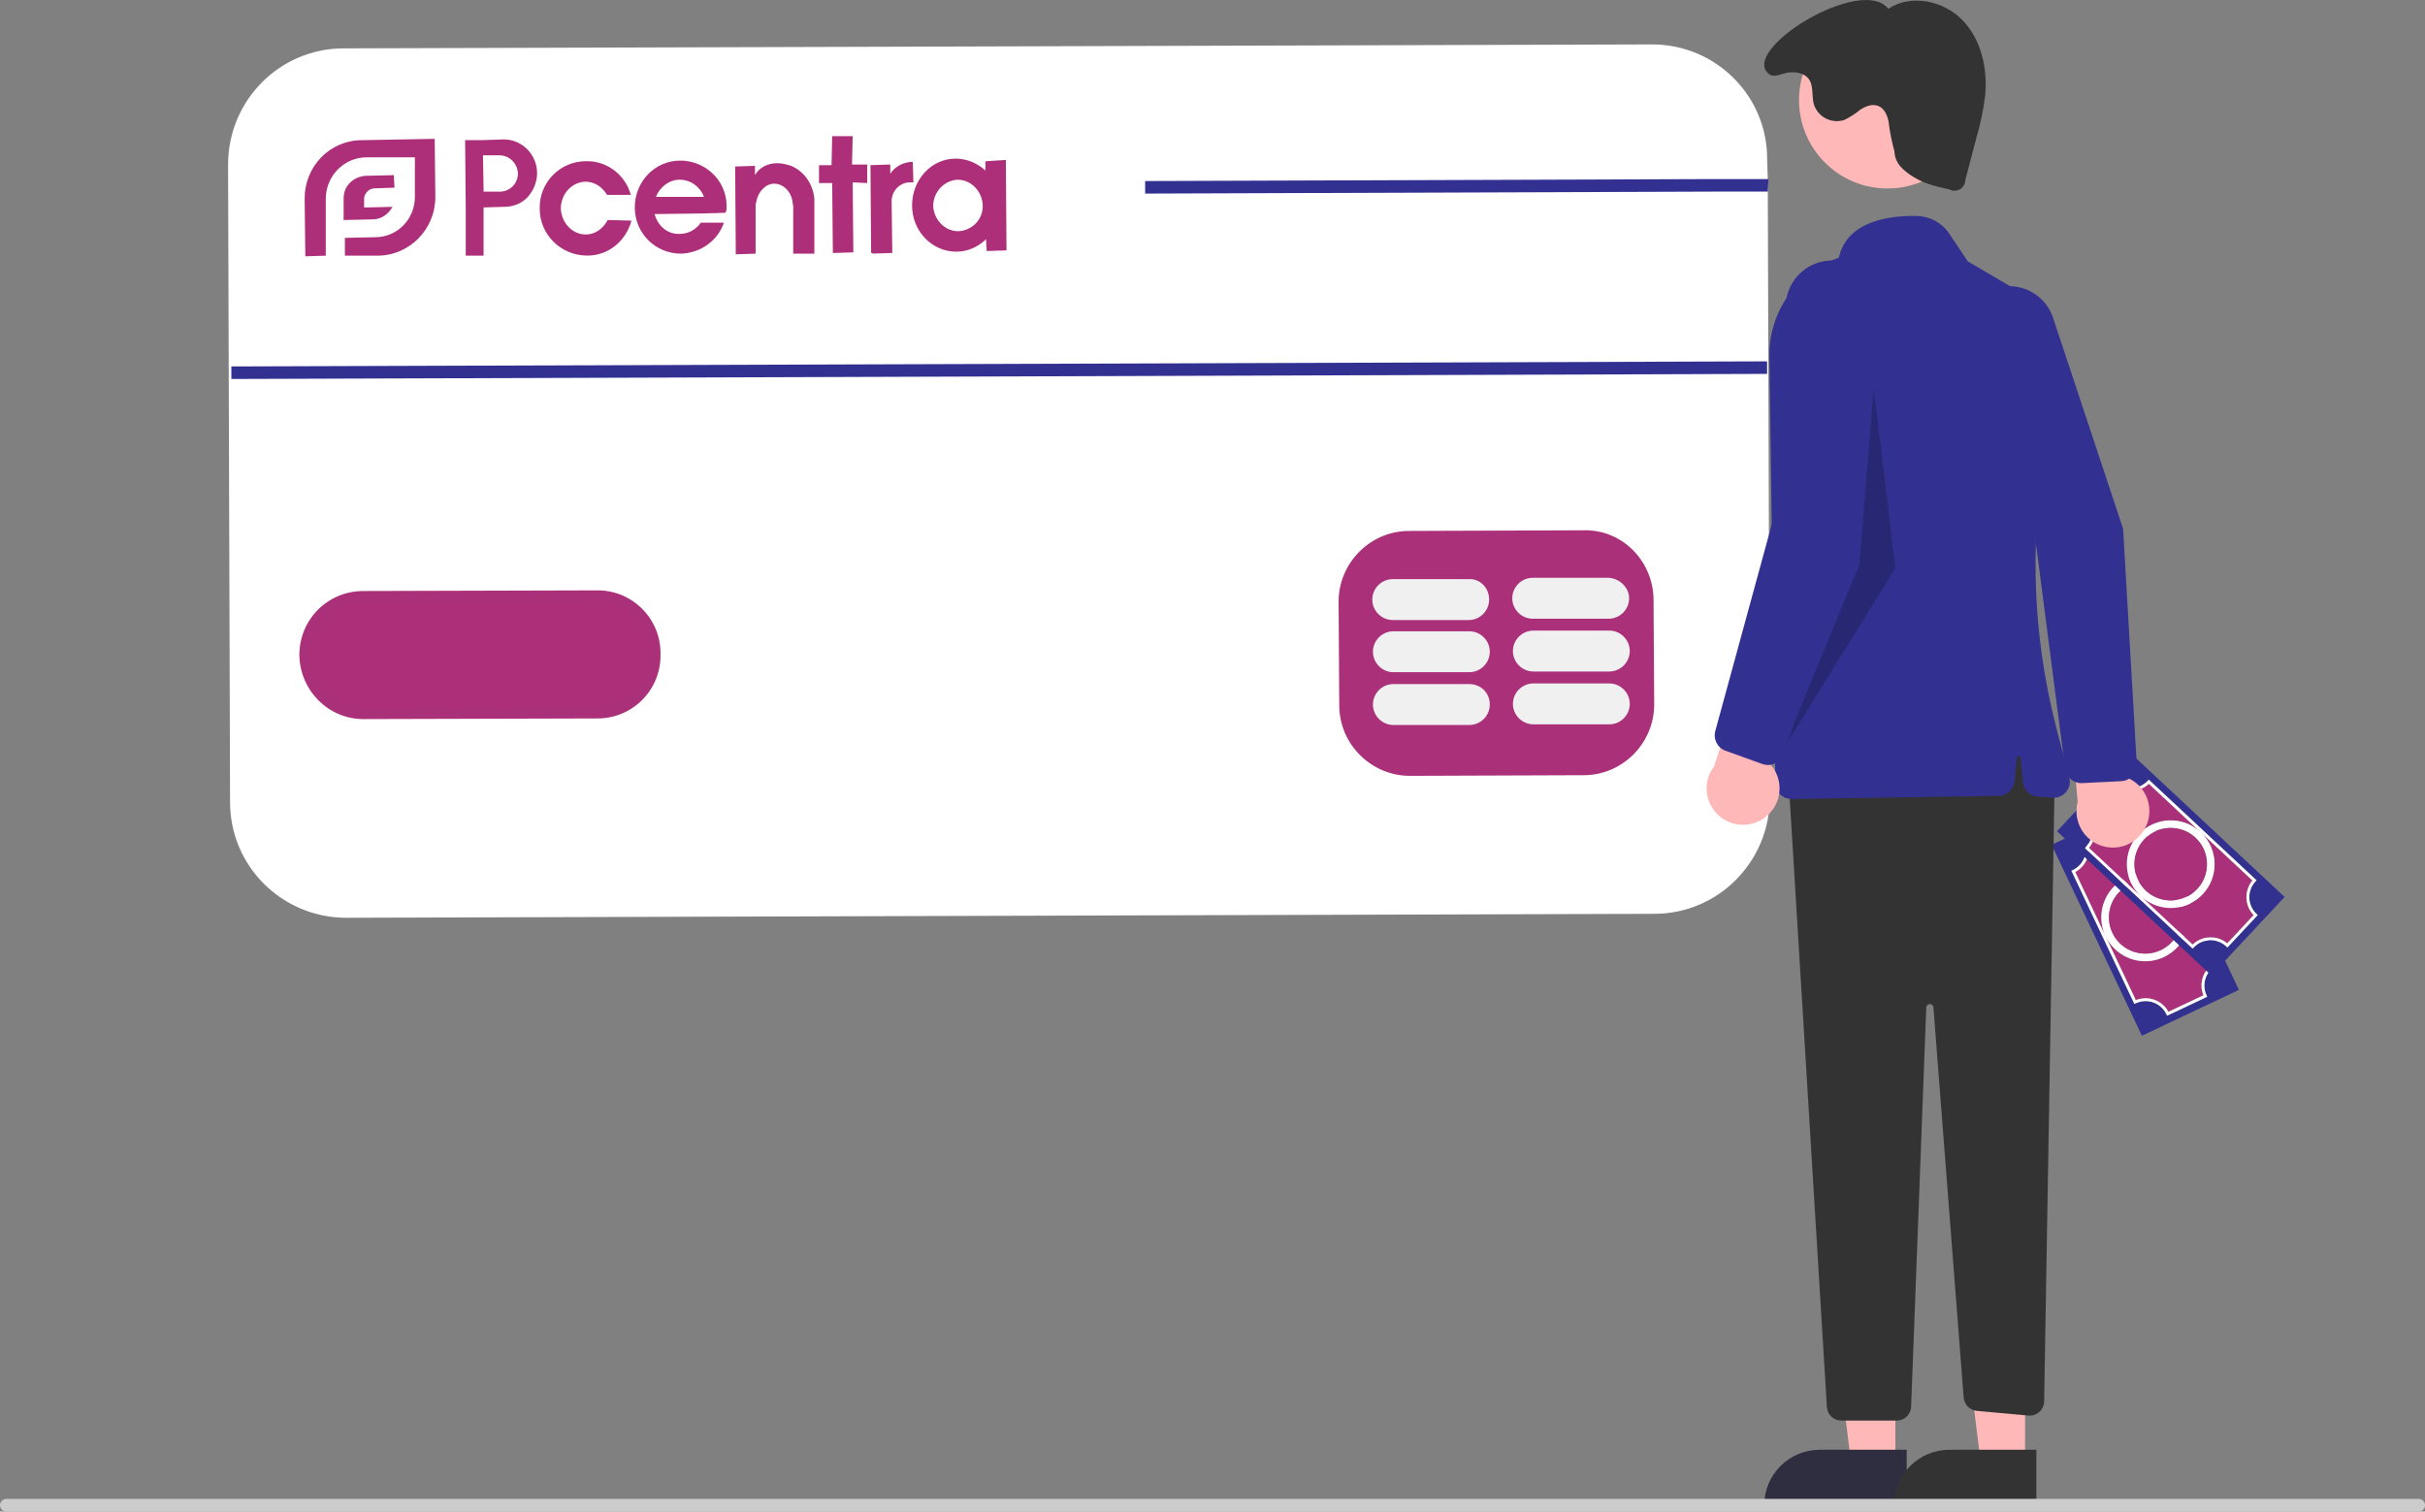 <?xml version="1.0" encoding="UTF-8"?>
<svg id="Layer_2" data-name="Layer 2" xmlns="http://www.w3.org/2000/svg" viewBox="0 0 673.22 419.7">
  <rect x="0" y="0" width="673.22" height="419.7" fill="#808080" stroke="none"/>
  <defs>
    <style>
      .cls-1 {
        fill: #ccc;
      }

      .cls-1, .cls-2, .cls-3, .cls-4, .cls-5, .cls-6, .cls-7, .cls-8, .cls-9, .cls-10, .cls-11 {
        stroke-width: 0px;
      }

      .cls-2 {
        fill: #32318f;
      }

      .cls-3 {
        fill: #323191;
      }

      .cls-4 {
        fill: #ffb8b8;
      }

      .cls-5 {
        fill: #2f2e41;
      }

      .cls-6 {
        fill: #ad2f7a;
      }

      .cls-7 {
        fill: #000;
        isolation: isolate;
        opacity: .2;
      }

      .cls-8 {
        fill: #ab307a;
      }

      .cls-9 {
        fill: #333;
      }

      .cls-10 {
        fill: #fff;
      }

      .cls-11 {
        fill: #f0f0f0;
      }
    </style>
  </defs>
  <g id="Layer_1-2" data-name="Layer 1">
    <g id="Layer_1-2" data-name="Layer 1-2">
      <rect class="cls-8" x="72.85" y="31.21" width="403.43" height="200.34" transform="translate(-.39 .82) rotate(-.17)"/>
      <path class="cls-6" d="M116.47,43.67c-10.45-6.23-22.91-5.68-27.49-5.13,1.83,4.4,7.33,15.58,17.6,21.81s22.91,5.68,27.49,5.13c-1.65-4.58-6.97-15.76-17.6-21.81Z"/>
      <path class="cls-6" d="M165.78,167.03l-64.7.18c-8.06,0-14.48,6.6-14.48,14.66s6.6,14.48,14.66,14.48h0l64.7-.18c8.06,0,14.48-6.6,14.48-14.66s-6.6-14.48-14.66-14.48h0Z"/>
      <path class="cls-10" d="M458.69,12.33l-363.29,1.1c-17.78,0-32.08,14.48-32.08,32.26h0l.55,177.06c0,17.78,14.48,32.08,32.26,32.08l363.11-1.1c17.78,0,32.08-14.48,32.08-32.26h0l-.55-168.26v-3.48l-.18-5.32c.18-17.78-14.3-32.08-31.89-32.08h0ZM459.05,166.3l.18,29.33c0,10.63-8.61,19.43-19.25,19.61l-48.57.18c-10.63,0-19.43-8.61-19.61-19.25l-.18-29.14c0-10.63,8.61-19.43,19.25-19.61l48.57-.18c10.81-.37,19.43,8.43,19.61,19.06h0ZM83.11,181.88c0-9.9,7.88-17.78,17.78-17.78l64.7-.18c9.9-.18,17.96,7.88,17.78,17.78.18,9.9-7.88,17.96-17.78,17.78h0l-64.7.18c-9.71,0-17.6-7.88-17.78-17.78h0Z"/>
      <path class="cls-11" d="M407.91,189.94h-21.08c-3.12,0-5.68,2.57-5.68,5.68s2.57,5.68,5.68,5.68h21.08c3.12,0,5.68-2.57,5.68-5.68,0-3.3-2.57-5.68-5.68-5.68Z"/>
      <path class="cls-11" d="M446.77,189.76h-21.08c-3.12,0-5.68,2.57-5.68,5.68s2.57,5.68,5.68,5.68h21.08c3.12,0,5.68-2.57,5.68-5.68s-2.57-5.68-5.68-5.68Z"/>
      <path class="cls-11" d="M407.91,175.28h-21.08c-3.12,0-5.68,2.57-5.68,5.68s2.57,5.68,5.68,5.68h21.08c3.12,0,5.68-2.57,5.68-5.68s-2.57-5.68-5.68-5.68h0Z"/>
      <path class="cls-11" d="M446.77,175.09h-21.08c-3.12,0-5.68,2.57-5.68,5.68s2.57,5.68,5.68,5.68h21.08c3.12,0,5.68-2.57,5.68-5.68s-2.57-5.68-5.68-5.68Z"/>
      <path class="cls-11" d="M407.73,160.8h-21.08c-3.12,0-5.68,2.57-5.68,5.68s2.57,5.68,5.68,5.68h21.08c3.12,0,5.68-2.57,5.68-5.68,0-3.3-2.57-5.87-5.68-5.68h0Z"/>
      <path class="cls-11" d="M446.59,160.43h-21.08c-3.12,0-5.68,2.57-5.68,5.68s2.57,5.68,5.68,5.68h21.08c3.12,0,5.68-2.57,5.68-5.68,0-2.93-2.57-5.5-5.68-5.68Z"/>
      <rect class="cls-3" x="64.23" y="101.04" width="426.35" height="3.48" transform="translate(-.34 .92) rotate(-.19)"/>
      <polygon class="cls-3" points="490.95 49.72 490.76 53.2 475.92 53.2 317.91 53.75 317.91 50.27 476.1 49.72 490.95 49.72"/>
      <path class="cls-6" d="M100.53,38.91c-8.98,0-15.95,7.33-15.95,16.13l.18,16.13,5.68-.18v-15.76c0-6.42,5.13-11.55,11.36-11.55h13.38v11c0,6.05-4.77,11.18-11,11.18l-8.43.18v4.95h8.98c8.98,0,16.13-7.33,16.13-16.31l-.18-16.13-20.16.37h0Z"/>
      <path class="cls-6" d="M104.01,52.29l5.5-.18-.18-3.48-7.7.18c-3.48.18-6.23,2.75-6.23,6.23v6.05l8.06-.18c2.38,0,4.4-1.47,5.5-3.48l-7.88.18v-2.38c0-1.47,1.28-2.93,2.93-2.93h0Z"/>
      <path class="cls-6" d="M139.57,38.72l-5.5.18h-4.95l.18,18.7v13.38h4.95v-13.38l5.87-.18c2.57,0,4.95-1.1,6.42-2.75s2.57-4.03,2.57-6.6c0-5.13-4.22-9.53-9.53-9.35h0ZM142.32,51.74c-.92.92-2.2,1.47-3.48,1.47h-4.58l-.18-10.08h4.58c2.75,0,4.95,2.2,5.13,4.95,0,1.47-.55,2.75-1.47,3.67h0Z"/>
      <path class="cls-6" d="M168.71,61.08c-1.28,2.38-3.48,4.03-6.05,4.03-3.85,0-6.78-3.3-6.97-7.15,0-4.03,2.93-7.33,6.78-7.52,2.57,0,4.77,1.47,6.05,3.67h6.6c-1.47-5.5-6.6-9.53-12.46-9.35-7.15,0-13.01,5.87-12.83,13.2,0,7.15,5.87,13.01,13.2,13.01,6.05,0,10.81-4.22,12.28-9.71l-6.6-.18h0Z"/>
      <path class="cls-6" d="M201.71,57.42v-.55c-.18-6.97-6.05-12.28-12.83-12.28-7.15,0-12.65,5.87-12.65,13.01s5.68,12.83,12.83,12.83c5.5-.18,10.26-3.67,11.91-8.61h-6.42c-1.28,1.83-3.3,3.12-5.87,3.12-3.3.18-6.05-2.2-6.97-5.5l13.75-.18,5.87-.18h0c.37-.37.37-.92.37-1.65h0ZM188.69,49.9c3.12,0,5.68,2.02,6.78,4.77h-13.38c1.1-2.75,3.67-4.77,6.6-4.77h0Z"/>
      <polygon class="cls-6" points="240.75 45.69 236.53 45.69 236.72 37.81 231.03 37.81 230.85 45.87 227.37 45.87 227.37 50.82 231.03 50.82 231.22 70.25 236.9 70.07 236.72 50.64 240.75 50.82 240.75 45.69"/>
      <path class="cls-6" d="M253.39,44.95c-2.57,0-4.95,1.28-6.23,3.3v-2.57l-5.5.18.18,24.38h.37v.18l5.5-.18-.18-14.66h0c.18-2.75,2.38-4.95,5.13-4.95h.92l-.18-5.68h0Z"/>
      <path class="cls-6" d="M273.56,44.77v2.57c-2.2-2.02-5.13-3.3-8.25-3.3-6.78,0-12.1,5.87-12.1,13.01s5.5,12.83,12.28,12.83c3.12,0,6.05-1.28,8.25-3.48l.18,3.3,5.5-.18-.18-25.11-5.68.37h0ZM266.04,64.2c-3.85,0-6.78-3.3-6.97-6.97,0-4.03,3.12-7.15,6.78-7.33,3.85,0,6.78,3.3,6.97,6.97.18,4.03-2.93,7.15-6.78,7.33Z"/>
      <rect class="cls-10" x="227.37" y="73.18" width=".18" height=".18" transform="translate(-.59 1.87) rotate(-.47)"/>
      <path class="cls-6" d="M219.67,46.05c-1.28-.37-2.38-.73-3.85-.73h-.18c-2.57,0-4.95,1.28-6.05,3.3v-2.57l-5.5.18.18,24.38,5.5-.18v-13.2h0c0-.37,0-.73.18-1.1h0c.37-2.75,2.57-5.13,4.95-5.13,2.57,0,4.77,2.2,5.13,5.13h0l.18,1.1h0v13.2h5.87v-15.21h0c-.37-4.22-2.93-7.7-6.42-9.16h0Z"/>
    </g>
    <g id="Layer_1-2-2" data-name="Layer 1-2">
      <path class="cls-2" d="M601.07,284.53l20.49-9.68-25.05-53.02-26.94,12.73,25.06,53.03,6.45-3.05h0s0,0,0,0ZM601.63,282.02l-.17-.37c-.76-1.6-2.09-2.74-3.64-3.3-1.55-.55-3.3-.52-4.9.24l-.37.17-17.49-37,.37-.17c1.6-.76,2.74-2.09,3.3-3.64.55-1.55.52-3.3-.24-4.9l-.17-.37,11.14-5.26.17.37c.76,1.6,2.09,2.74,3.64,3.3,1.55.55,3.3.52,4.9-.24l.37-.17,17.49,37-.37.17c-1.6.76-2.74,2.09-3.3,3.64-.55,1.55-.52,3.3.24,4.9l.17.37-11.14,5.26h0Z"/>
      <path class="cls-8" d="M606.43,249.28l-8.29-17.55c-3.4,1.38-7.3-.01-9.05-3.24l-9.7,4.58c1.38,3.4-.02,7.3-3.24,9.05l8.29,17.55c-2.69-6.03-.09-13.14,5.91-15.97,6-2.84,13.14-.33,16.09,5.58h0Z"/>
      <path class="cls-8" d="M584.65,260.16l8.29,17.54c3.4-1.38,7.3.02,9.05,3.24l9.7-4.58c-1.38-3.4.02-7.3,3.24-9.05l-8.29-17.54c2.69,6.03.09,13.13-5.91,15.97s-13.14.34-16.09-5.57Z"/>
      <path class="cls-10" d="M612.59,276.39c-.76-1.6-.79-3.36-.24-4.9.56-1.55,1.7-2.88,3.3-3.64l.37-.17-17.49-37-.37.17c-1.6.76-3.36.79-4.9.24-1.55-.56-2.88-1.7-3.64-3.3l-.17-.37-11.14,5.26.17.37c.76,1.6.79,3.36.24,4.9-.55,1.55-1.7,2.88-3.3,3.64l-.37.17,17.49,37,.37-.17c1.6-.76,3.36-.79,4.9-.24,1.55.55,2.88,1.69,3.64,3.3l.17.37,11.14-5.26-.17-.37h0ZM576.13,242.13c3.23-1.75,4.63-5.65,3.24-9.05l9.7-4.58c1.75,3.23,5.65,4.62,9.05,3.24l8.29,17.55c-2.95-5.91-10.09-8.41-16.09-5.58-6,2.84-8.6,9.94-5.91,15.97l-8.29-17.55h0ZM591.24,245.61c5.02-2.37,11.03-.22,13.4,4.8,2.37,5.02.22,11.03-4.8,13.4-5.02,2.37-11.03.22-13.4-4.8-2.37-5.02-.22-11.03,4.8-13.4ZM602,280.94c-1.75-3.23-5.65-4.62-9.05-3.24l-8.29-17.54c2.95,5.91,10.09,8.41,16.09,5.57,6-2.84,8.6-9.94,5.91-15.97l8.29,17.54c-3.23,1.75-4.63,5.65-3.24,9.05l-9.7,4.58h0Z"/>
      <path class="cls-8" d="M599.84,263.82c-5.02,2.37-11.03.22-13.4-4.8-2.37-5.02-.22-11.03,4.8-13.4,5.02-2.37,11.03-.22,13.4,4.8,2.37,5.02.22,11.03-4.8,13.4Z"/>
      <path class="cls-2" d="M618.78,265.61l15.47-16.56-42.86-40.03-20.34,21.78,42.86,40.03,4.87-5.21h0s0,0,0,0ZM618.37,263.07l-.3-.28c-1.3-1.21-2.96-1.78-4.6-1.72-1.64.06-3.26.74-4.47,2.03l-.28.3-29.91-27.94.28-.3c1.21-1.3,1.78-2.96,1.72-4.6-.06-1.64-.74-3.26-2.03-4.47l-.3-.28,8.41-9,.3.28c1.3,1.21,2.96,1.78,4.6,1.72,1.64-.06,3.26-.74,4.47-2.03l.28-.3,29.91,27.94-.28.3c-1.21,1.3-1.78,2.96-1.72,4.6.06,1.64.74,3.26,2.03,4.47l.3.28-8.41,9h0Z"/>
      <path class="cls-8" d="M610.74,230.87l-14.18-13.25c-2.65,2.54-6.79,2.68-9.61.33l-7.32,7.84c2.54,2.65,2.68,6.79.33,9.61l14.18,13.25c-4.73-4.61-4.93-12.17-.4-17.02s12.09-5.16,17.01-.76h0Z"/>
      <path class="cls-8" d="M594.52,249.02l14.18,13.24c2.65-2.54,6.79-2.68,9.61-.33l7.32-7.84c-2.54-2.65-2.68-6.79-.33-9.61l-14.18-13.24c4.73,4.61,4.93,12.17.4,17.02s-12.09,5.16-17.01.76h0Z"/>
      <path class="cls-10" d="M626.48,253.79c-1.3-1.21-1.98-2.83-2.03-4.47-.05-1.64.51-3.3,1.72-4.6l.28-.3-29.91-27.94-.28.3c-1.21,1.29-2.83,1.98-4.47,2.03-1.64.05-3.3-.51-4.6-1.72l-.3-.28-8.41,9,.3.28c1.3,1.21,1.98,2.83,2.03,4.47.06,1.64-.51,3.3-1.72,4.6l-.28.3,29.91,27.94.28-.3c1.21-1.3,2.83-1.98,4.47-2.03,1.64-.06,3.3.51,4.6,1.72l.3.28,8.41-9-.3-.28h0ZM579.95,235.41c2.35-2.82,2.21-6.96-.33-9.61l7.32-7.84c2.82,2.35,6.96,2.21,9.61-.33l14.18,13.25c-4.92-4.4-12.48-4.09-17.01.76-4.53,4.85-4.32,12.41.4,17.02l-14.18-13.25ZM595.27,233.07c3.79-4.06,10.17-4.27,14.23-.48s4.27,10.17.49,14.23-10.17,4.27-14.23.49-4.28-10.17-.49-14.23h0ZM618.32,261.93c-2.82-2.35-6.96-2.21-9.61.33l-14.18-13.24c4.92,4.4,12.48,4.09,17.01-.76s4.32-12.41-.4-17.02l14.18,13.24c-2.35,2.82-2.21,6.96.33,9.61l-7.32,7.84h0Z"/>
      <path class="cls-8" d="M609.99,246.81c-3.79,4.06-10.17,4.27-14.23.49s-4.28-10.17-.49-14.23,10.17-4.27,14.23-.48c4.06,3.79,4.27,10.17.49,14.23h0Z"/>
    </g>
    <polygon class="cls-4" points="526.19 406.55 513.93 406.55 508.1 359.26 526.19 359.26 526.19 406.55"/>
    <path class="cls-5" d="M529.32,418.43h-39.53v-.5c0-8.5,6.89-15.39,15.39-15.39h24.15s0,15.89,0,15.89Z"/>
    <polygon class="cls-4" points="562.19 406.55 549.93 406.55 544.1 359.26 562.19 359.26 562.19 406.55"/>
    <path class="cls-9" d="M565.32,418.43h-39.53v-.5c0-8.5,6.89-15.39,15.39-15.39h24.15s0,15.89,0,15.89Z"/>
    <path class="cls-9" d="M570.42,215.44l-2.93,173.69c-.04,2.21-1.86,3.97-4.07,3.93-.1,0-.2,0-.29-.02l-14.35-1.3c-1.94-.18-3.48-1.73-3.63-3.67l-8.4-108.35c-.04-.55-.52-.96-1.07-.92-.51.04-.9.45-.92.96l-4.2,110.83c-.08,2.15-1.85,3.85-4,3.85h-15.39c-2.11,0-3.86-1.65-3.99-3.76l-10.77-176.24,64-16,10,17Z"/>
    <circle class="cls-4" cx="524" cy="27.78" r="24.56"/>
    <path class="cls-3" d="M494.23,220.61c-.86-.83-1.35-1.97-1.36-3.17l-1.66-118.44c-.2-12.36,7.58-23.44,19.28-27.44,2.3-10.44,14.55-11.75,21.69-11.59,3.62.08,6.97,1.92,8.98,4.92l5.12,7.68,11.28,6.61c10.71,6.25,16.16,18.71,13.47,30.82l-1.74,7.9c-6.12,27.96-5.53,56.97,1.7,84.66l3.49,13.32c.63,2.4-.81,4.86-3.21,5.49-.48.13-.99.17-1.49.13l-4.06-.31c-2.17-.16-3.92-1.87-4.13-4.04l-.67-6.72c-.03-.27-.27-.48-.55-.45-.24.02-.42.21-.45.45l-.65,6.5c-.23,2.27-2.12,4.02-4.41,4.05l-57.43.88s-.05,0-.07,0c-1.17,0-2.3-.45-3.13-1.27Z"/>
    <path class="cls-9" d="M525.92,41.94c.1,3.47,2.51,5.48,5.47,7.3s6.42,2.61,9.81,3.37c1.46.78,3.28.22,4.05-1.24.23-.43.35-.9.35-1.38l3.11-11.82c1.1-3.78,1.9-7.63,2.39-11.54.75-7.51-1.03-15.59-6.27-21.02s-14.33-7.36-20.61-3.17c-7.45-9.52-41.52,11.51-33.12,18.13,1.5,1.18,3.78-.31,5.68-.46s4.02.19,5.23,1.66c1.57,1.92.89,4.79,1.54,7.19,1.12,3.53,4.9,5.49,8.43,4.36.02,0,.03-.01.05-.02,1.57-.77,3.05-1.72,4.4-2.83,1.46-.97,3.3-1.69,4.93-1.07,2.16.81,2.93,3.45,3.12,5.75.33,2.29.81,4.56,1.43,6.79Z"/>
    <polygon class="cls-7" points="520.18 107.77 516.18 156.77 495.18 207.77 526.18 157.77 520.18 107.77"/>
    <path class="cls-4" d="M490.27,226.76c4.33-3.48,5.02-9.81,1.55-14.14-.37-.46-.78-.89-1.23-1.28l13.38-33.14-18.2,3.68-9.91,30.9c-3.39,4.44-2.53,10.78,1.91,14.17,3.72,2.83,8.89,2.75,12.51-.2h0Z"/>
    <path class="cls-3" d="M489.3,212.15l-10.3-3.71c-2.2-.81-3.42-3.16-2.82-5.42l17-62.22,2.59-56.23c.33-7.07,6.32-12.54,13.39-12.22,7.07.33,12.54,6.32,12.22,13.39,0,.12-.01.25-.02.37l-4.63,61.57-21.66,61.72c-.68,1.92-2.55,3.15-4.58,3-.41-.03-.81-.12-1.2-.26Z"/>
    <path class="cls-4" d="M595.48,230.01c2.66-4.88.86-10.98-4.02-13.64-.52-.28-1.06-.52-1.63-.71l-.42-35.73-15.38,10.4,2.76,32.34c-1.41,5.4,1.82,10.93,7.22,12.34,4.52,1.18,9.26-.88,11.47-5h0Z"/>
    <path class="cls-3" d="M588.95,216.9l-10.94.54c-2.34.1-4.37-1.59-4.69-3.92l-8.29-63.96-19.27-52.89c-2.42-6.65,1-14.01,7.65-16.43,6.65-2.42,14.01,1,16.43,7.65.04.12.08.23.12.35l19.45,58.6,3.79,65.3c.12,2.03-1.14,3.88-3.07,4.53-.39.13-.79.2-1.2.22Z"/>
    <path class="cls-1" d="M671.47,419.7H1.76c-.97,0-1.76-.79-1.76-1.76s.79-1.76,1.76-1.76h669.71c.97,0,1.76.79,1.76,1.76s-.79,1.76-1.76,1.76Z"/>
  </g>
</svg>